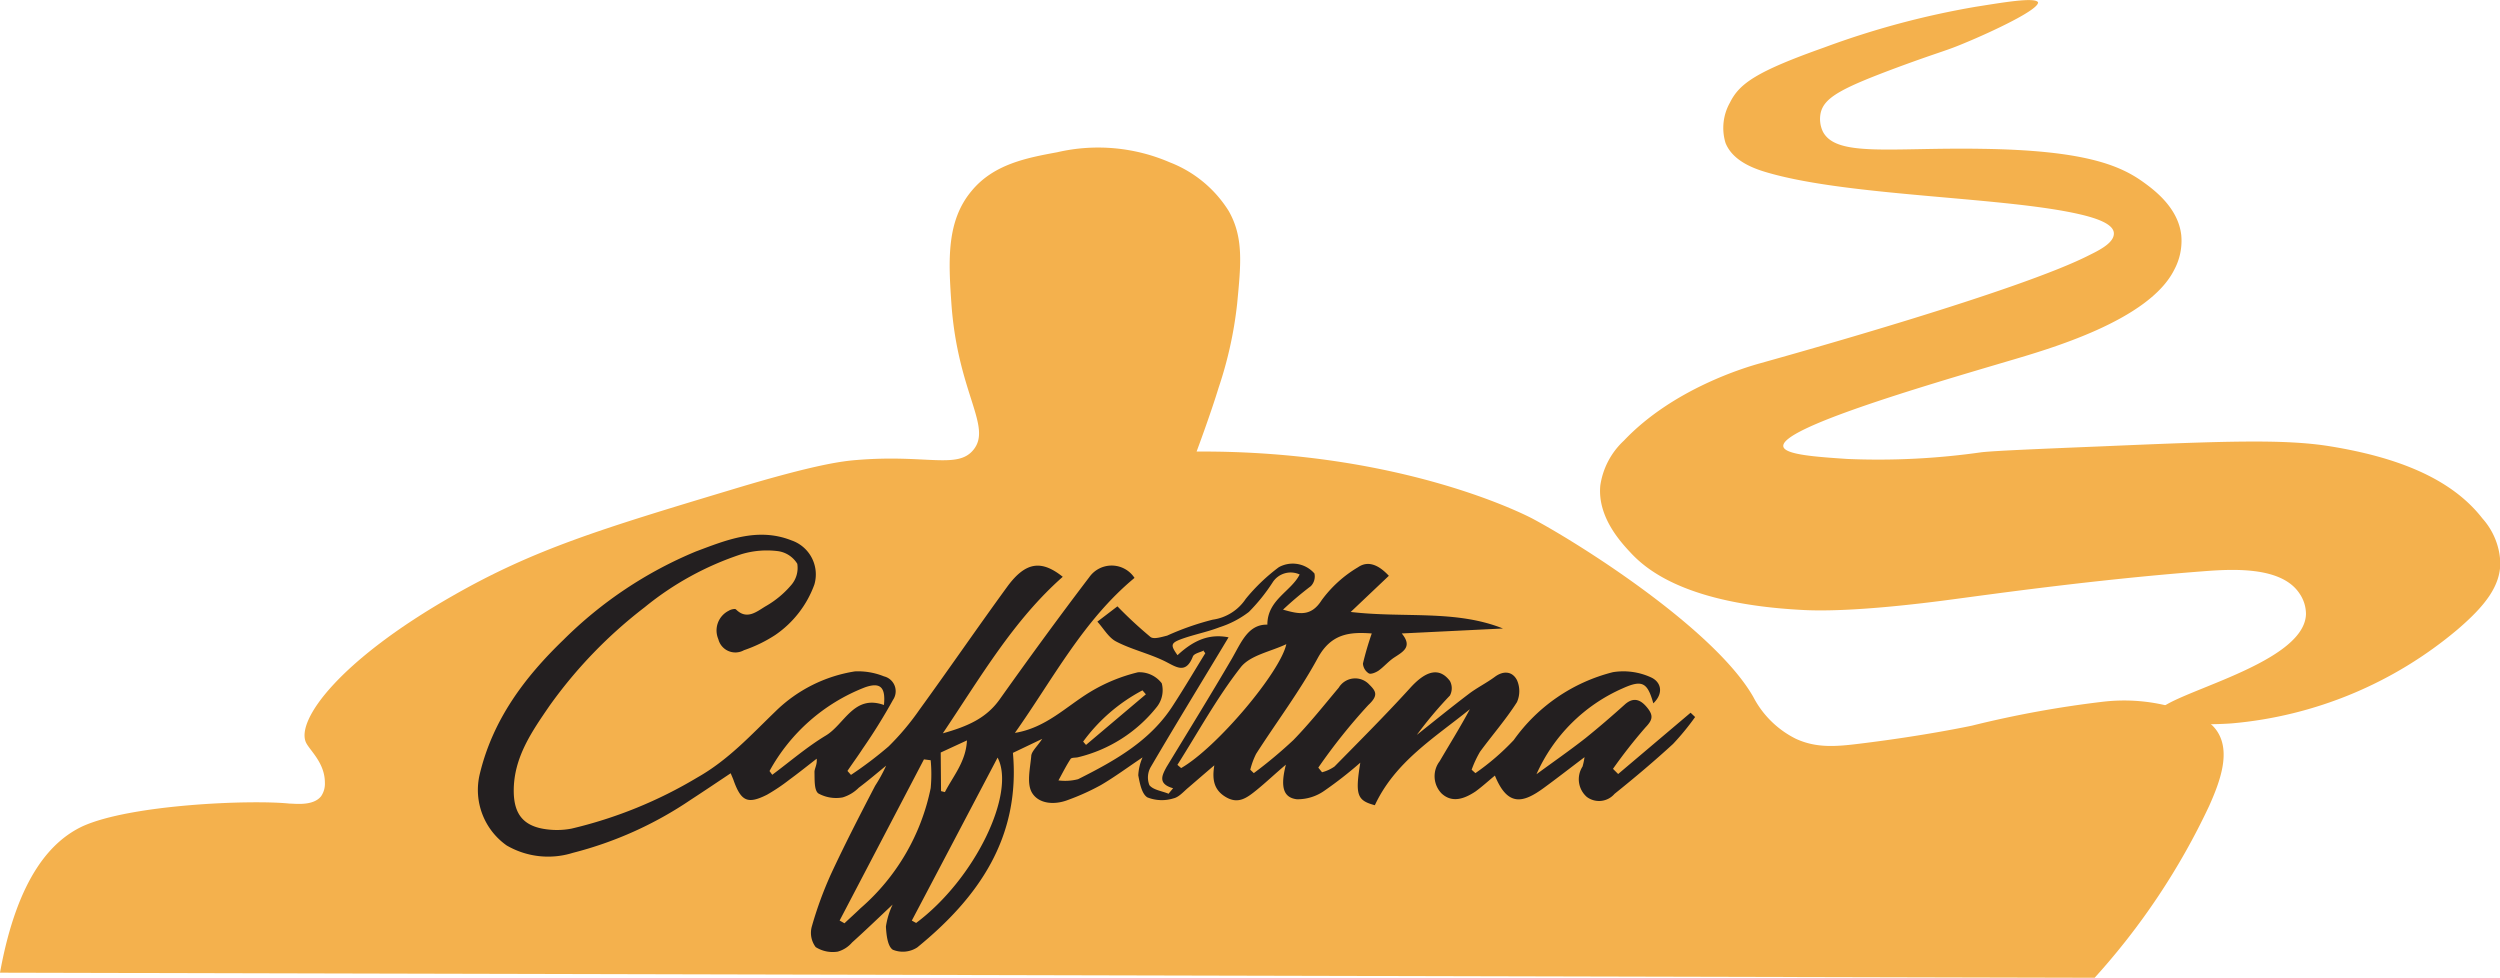 <?xml version="1.0" encoding="UTF-8"?>
<svg xmlns="http://www.w3.org/2000/svg" viewBox="0 0 226.77 88.69"><defs><style>.cls-1{fill:#f4b14d;}.cls-2{fill:#231f20;}</style></defs><title>Risorsa 15</title><g id="Livello_2" data-name="Livello 2"><g id="Livello_1-2" data-name="Livello 1"><path class="cls-1" d="M0,88.23c1.61-8.87,4.8-12,7.47-13.27,4.39-2,15.31-2.43,18.77-2.07.51,0,2.17.25,2.89-.67A2,2,0,0,0,29.47,71c0-1.82-1.38-2.93-1.72-3.66-.9-2,3-7.41,13.27-13.27,7.43-4.26,13.57-6.11,25.46-9.69,7.62-2.3,10-2.56,11.3-2.66,6.27-.51,9.08.86,10.52-.92,1.72-2.12-1.43-5.15-2-13.26-.27-3.91-.46-7.49,1.83-10.22,2-2.43,5-3,7.77-3.51a16.4,16.4,0,0,1,10.22.92,10.94,10.94,0,0,1,5.34,4.42c1.35,2.39,1.11,4.76.76,8.39a36.07,36.07,0,0,1-1.68,7.62c-.73,2.4-2,5.8-2,5.8,19-.12,30.5,6.1,30.5,6.1,4.76,2.55,16.58,10.16,20,16.16A8.73,8.73,0,0,0,162.87,67c1.88.88,3.69.72,5.8.46,6-.73,10.21-1.64,10.21-1.64a95.89,95.89,0,0,1,11.9-2.17,16.47,16.47,0,0,1,6.71.61c1.5.47,2.9.93,3.66,2.13,1.18,1.86.25,4.46-.76,6.71A63.16,63.16,0,0,1,190,88.69Z"/><path class="cls-1" d="M184.88.24c-.17-.55-3.28,0-5.7.38a76.68,76.68,0,0,0-13.72,3.69c-6.14,2.18-7.68,3.26-8.54,5a4.67,4.67,0,0,0-.4,3.66c.69,1.71,2.73,2.39,4,2.74,7.48,2.12,21.51,2.15,28.27,3.76,1.29.31,2.86.81,2.95,1.63s-1.07,1.48-2.14,2c-6.26,3.24-26.9,9-30,9.87-1.22.34-7.83,2.28-12.3,7a6.92,6.92,0,0,0-2.14,4.07c-.28,2.94,2,5.29,2.85,6.2,1.4,1.46,5,4.52,15.35,5.08,1.2.07,5,.24,14.11-1,3.18-.42,12.52-1.74,22.24-2.49,2.65-.21,7.21-.51,8.87,2a3.3,3.3,0,0,1,.59,1.88c-.14,4.8-13.79,7.4-13.48,9.1.16.87,3.87,1,6.71.81a36.72,36.72,0,0,0,20.54-8.54c2.48-2.13,3.84-3.9,3.86-6a6.38,6.38,0,0,0-1.63-4.06c-2.88-3.71-7.9-5.57-13.77-6.53-4.18-.69-9.78-.47-20.82,0-6.36.26-9.55.4-10.82.53a66.13,66.13,0,0,1-12.21.61c-2.79-.19-5.68-.38-5.79-1.14-.24-1.65,12.39-5.37,20.31-7.71,3.8-1.12,12.85-3.7,15.15-8.31a5.55,5.55,0,0,0,.64-3.12c-.27-2.51-2.47-4.13-3.47-4.85-2.14-1.53-5.39-2.87-14.61-3-8.21-.14-13.24.79-14.44-1.58a2.69,2.69,0,0,1-.2-1.63c.3-1.48,2-2.33,7.22-4.27,3.82-1.4,4.12-1.38,6-2.18,2.15-.89,6.72-3,6.5-3.66"/><path class="cls-2" d="M109.21,59c-.33.17-.86.26-1,.53-.66,1.71-1.56.93-2.61.42-1.41-.68-3-1.05-4.36-1.76-.69-.36-1.14-1.19-1.7-1.8L101.36,55a38.15,38.15,0,0,0,3,2.78c.3.23,1,0,1.5-.12A24.78,24.78,0,0,1,110,56.21a4.32,4.32,0,0,0,3-1.89A16.94,16.94,0,0,1,116,51.45a2.61,2.61,0,0,1,3.23.57,1.25,1.25,0,0,1-.33,1.15,31.23,31.23,0,0,0-2.52,2.13c1.4.39,2.52.69,3.5-.85a11.07,11.07,0,0,1,3.31-3c1-.69,2-.07,2.79.78l-3.46,3.28c4.87.57,9.49-.22,13.81,1.5l-9.18.45c1,1.2.13,1.65-.68,2.18-.52.34-.92.83-1.42,1.19-.25.17-.7.36-.89.25a1.14,1.14,0,0,1-.53-.89,27.79,27.79,0,0,1,.8-2.73c-2-.15-3.69,0-4.91,2.25-1.63,3-3.72,5.77-5.58,8.67a6.87,6.87,0,0,0-.53,1.44l.32.31a41.94,41.94,0,0,0,3.59-3c1.46-1.5,2.77-3.15,4.12-4.76a1.74,1.74,0,0,1,2.75-.29c.64.63.86,1-.08,1.88a52.11,52.11,0,0,0-4.53,5.67l.34.42a3.56,3.56,0,0,0,1.13-.52c2.31-2.35,4.64-4.68,6.85-7.11,1.43-1.59,2.65-1.93,3.62-.65a1.4,1.4,0,0,1,0,1.32,36,36,0,0,0-3,3.57c1.56-1.24,3.11-2.5,4.69-3.7.76-.58,1.62-1,2.39-1.57s1.58-.51,2,.3a2.46,2.46,0,0,1,0,2c-1,1.57-2.25,3-3.35,4.5a9.72,9.72,0,0,0-.76,1.63l.34.31a21.91,21.91,0,0,0,3.48-3,15.76,15.76,0,0,1,9-6.16,6,6,0,0,1,3.42.46c.92.4,1.23,1.41.24,2.37-.53-1.89-1-2.16-2.76-1.37a15.26,15.26,0,0,0-7.84,7.8c1.48-1.09,3-2.14,4.44-3.27,1.24-1,2.4-2,3.6-3.08.85-.74,1.51-.33,2.06.38s.38,1.1-.22,1.73a46.66,46.66,0,0,0-2.94,3.75l.47.47,6.57-5.56.41.39a23,23,0,0,1-2,2.44c-1.71,1.57-3.49,3.07-5.31,4.53a1.85,1.85,0,0,1-2.51.28,2.13,2.13,0,0,1-.39-2.76,6.63,6.63,0,0,0,.18-.85c-1.4,1.06-2.53,1.94-3.68,2.78-1.88,1.38-3.29,1.75-4.45-1.11-.61.5-1.15,1-1.77,1.45-1,.66-2.1,1.06-3.06.18a2.24,2.24,0,0,1-.18-2.93c.91-1.56,1.87-3.09,2.74-4.72-3.19,2.58-6.78,4.76-8.62,8.71-1.61-.43-1.8-.92-1.32-3.86a36,36,0,0,1-3.25,2.54,4.22,4.22,0,0,1-2.5.78c-1.26-.15-1.51-1.15-1-3.14-1,.84-1.81,1.62-2.69,2.33s-1.64,1.26-2.74.62-1.28-1.6-1.06-2.89c-.78.66-1.54,1.32-2.33,2-.44.36-.87.89-1.38,1a3.56,3.56,0,0,1-2.36-.09c-.52-.31-.7-1.32-.83-2a4.55,4.55,0,0,1,.39-1.63c-1.33.89-2.5,1.76-3.76,2.5a21,21,0,0,1-3,1.36c-1.23.48-2.67.37-3.28-.67-.48-.83-.16-2.18-.06-3.28,0-.42.47-.81,1-1.59l-2.66,1.27c.69,7.69-3.13,13.13-8.68,17.65a2.4,2.4,0,0,1-2.21.21c-.48-.3-.59-1.36-.63-2.1a7.05,7.05,0,0,1,.61-2c-1.39,1.31-2.52,2.4-3.68,3.44a2.66,2.66,0,0,1-1.3.83,2.89,2.89,0,0,1-2-.41A2.15,2.15,0,0,1,73.65,84a34.16,34.16,0,0,1,1.73-4.72c1.25-2.69,2.61-5.33,4-8a13.64,13.64,0,0,0,1-1.83c-.83.68-1.64,1.37-2.48,2a3.47,3.47,0,0,1-1.46.88,3.32,3.32,0,0,1-2.21-.36c-.39-.29-.33-1.27-.35-1.94,0-.33.26-.67.2-1.21-.84.65-1.66,1.31-2.51,1.93a17,17,0,0,1-2,1.34c-1.73.87-2.33.6-3-1.23-.07-.22-.17-.42-.29-.72-1.26.84-2.43,1.63-3.63,2.41a34,34,0,0,1-10.69,4.81,7.48,7.48,0,0,1-6-.67,6.16,6.16,0,0,1-2.46-6.4c1.18-5,4.09-8.86,7.63-12.27a37.24,37.24,0,0,1,12-8c2.68-1,5.58-2.23,8.67-1a3.26,3.26,0,0,1,2.07,4,9.44,9.44,0,0,1-3.55,4.58,12.66,12.66,0,0,1-2.84,1.38,1.59,1.59,0,0,1-2.32-1,2,2,0,0,1,.94-2.58c.18-.12.57-.21.66-.12,1,1,1.91.17,2.71-.3a8.65,8.65,0,0,0,2.3-1.91,2.37,2.37,0,0,0,.55-1.93A2.45,2.45,0,0,0,70.62,50a8,8,0,0,0-3.4.28,27.39,27.39,0,0,0-8.74,4.8,41.89,41.89,0,0,0-8.64,8.95c-1.59,2.32-3.24,4.67-3.24,7.69,0,2.18.92,3.28,3.1,3.52a7,7,0,0,0,2.15-.08,40,40,0,0,0,11.41-4.64c2.8-1.58,4.86-3.85,7.09-6a13.22,13.22,0,0,1,7.2-3.62,6.27,6.27,0,0,1,2.63.45A1.39,1.39,0,0,1,81,63.49a51.18,51.18,0,0,1-2.76,4.44c-.43.67-.91,1.31-1.37,2l.32.36a34.87,34.87,0,0,0,3.42-2.59,23.36,23.36,0,0,0,2.79-3.32c2.7-3.72,5.31-7.52,8-11.21,1.65-2.22,3.07-2.39,5-.85-4.46,3.94-7.39,9-10.88,14.2,2.24-.63,3.93-1.36,5.15-3.07,2.66-3.74,5.36-7.45,8.14-11.1a2.48,2.48,0,0,1,4.1.07c-4.66,3.86-7.39,9.17-10.85,14.06,2.82-.46,4.64-2.39,6.82-3.71a15.31,15.31,0,0,1,4.35-1.79,2.55,2.55,0,0,1,2.15,1,2.44,2.44,0,0,1-.46,2.16,13,13,0,0,1-7.14,4.55c-.23.06-.59,0-.68.17-.4.61-.73,1.28-1.09,1.93a4.72,4.72,0,0,0,1.78-.11c3.34-1.68,6.61-3.49,8.68-6.8,1-1.54,1.91-3.09,2.86-4.63l-.15-.19M106,72c.13-.17.27-.33.41-.5-1.42-.4-1-1.18-.6-1.92,2-3.29,4-6.53,5.94-9.85.85-1.48,1.47-3.11,3.21-3.07,0-2.26,2.15-3,2.93-4.55a1.94,1.94,0,0,0-2.46.73,16.43,16.43,0,0,1-2.15,2.67,8.7,8.7,0,0,1-2.67,1.39c-1.16.45-2.4.67-3.56,1.11-.87.34-.86.55-.24,1.42,1.53-1.42,2.94-1.95,4.63-1.62l-.74,1.23c-2.11,3.5-4.25,7-6.31,10.52a1.9,1.9,0,0,0-.13,1.66c.35.44,1.14.53,1.74.78M76.16,83.5l.44.25c.48-.46,1-.92,1.45-1.36a19.58,19.58,0,0,0,6.37-10.9,13.34,13.34,0,0,0,0-2.53l-.61-.08L76.16,83.5m6.54,0,.4.22c5.36-4,9.07-11.8,7.39-15-2.66,5.06-5.22,9.93-7.79,14.8m24.1-14.14.34.29c3.23-1.85,9-8.7,9.54-11.24-1.4.67-3.27,1-4.13,2.09-2.16,2.76-3.86,5.88-5.75,8.86m-37,.56.25.34c1.61-1.2,3.15-2.53,4.86-3.56s2.54-3.75,5.27-2.77c.17-1.63-.34-2.11-1.78-1.58a16.8,16.8,0,0,0-8.6,7.57m15.56,1.82.35.09c.75-1.46,1.91-2.76,2-4.69l-2.38,1.1Zm18.58-8.78-.31-.36a15.77,15.77,0,0,0-5.38,4.65l.26.3,5.43-4.59"/></g></g></svg>